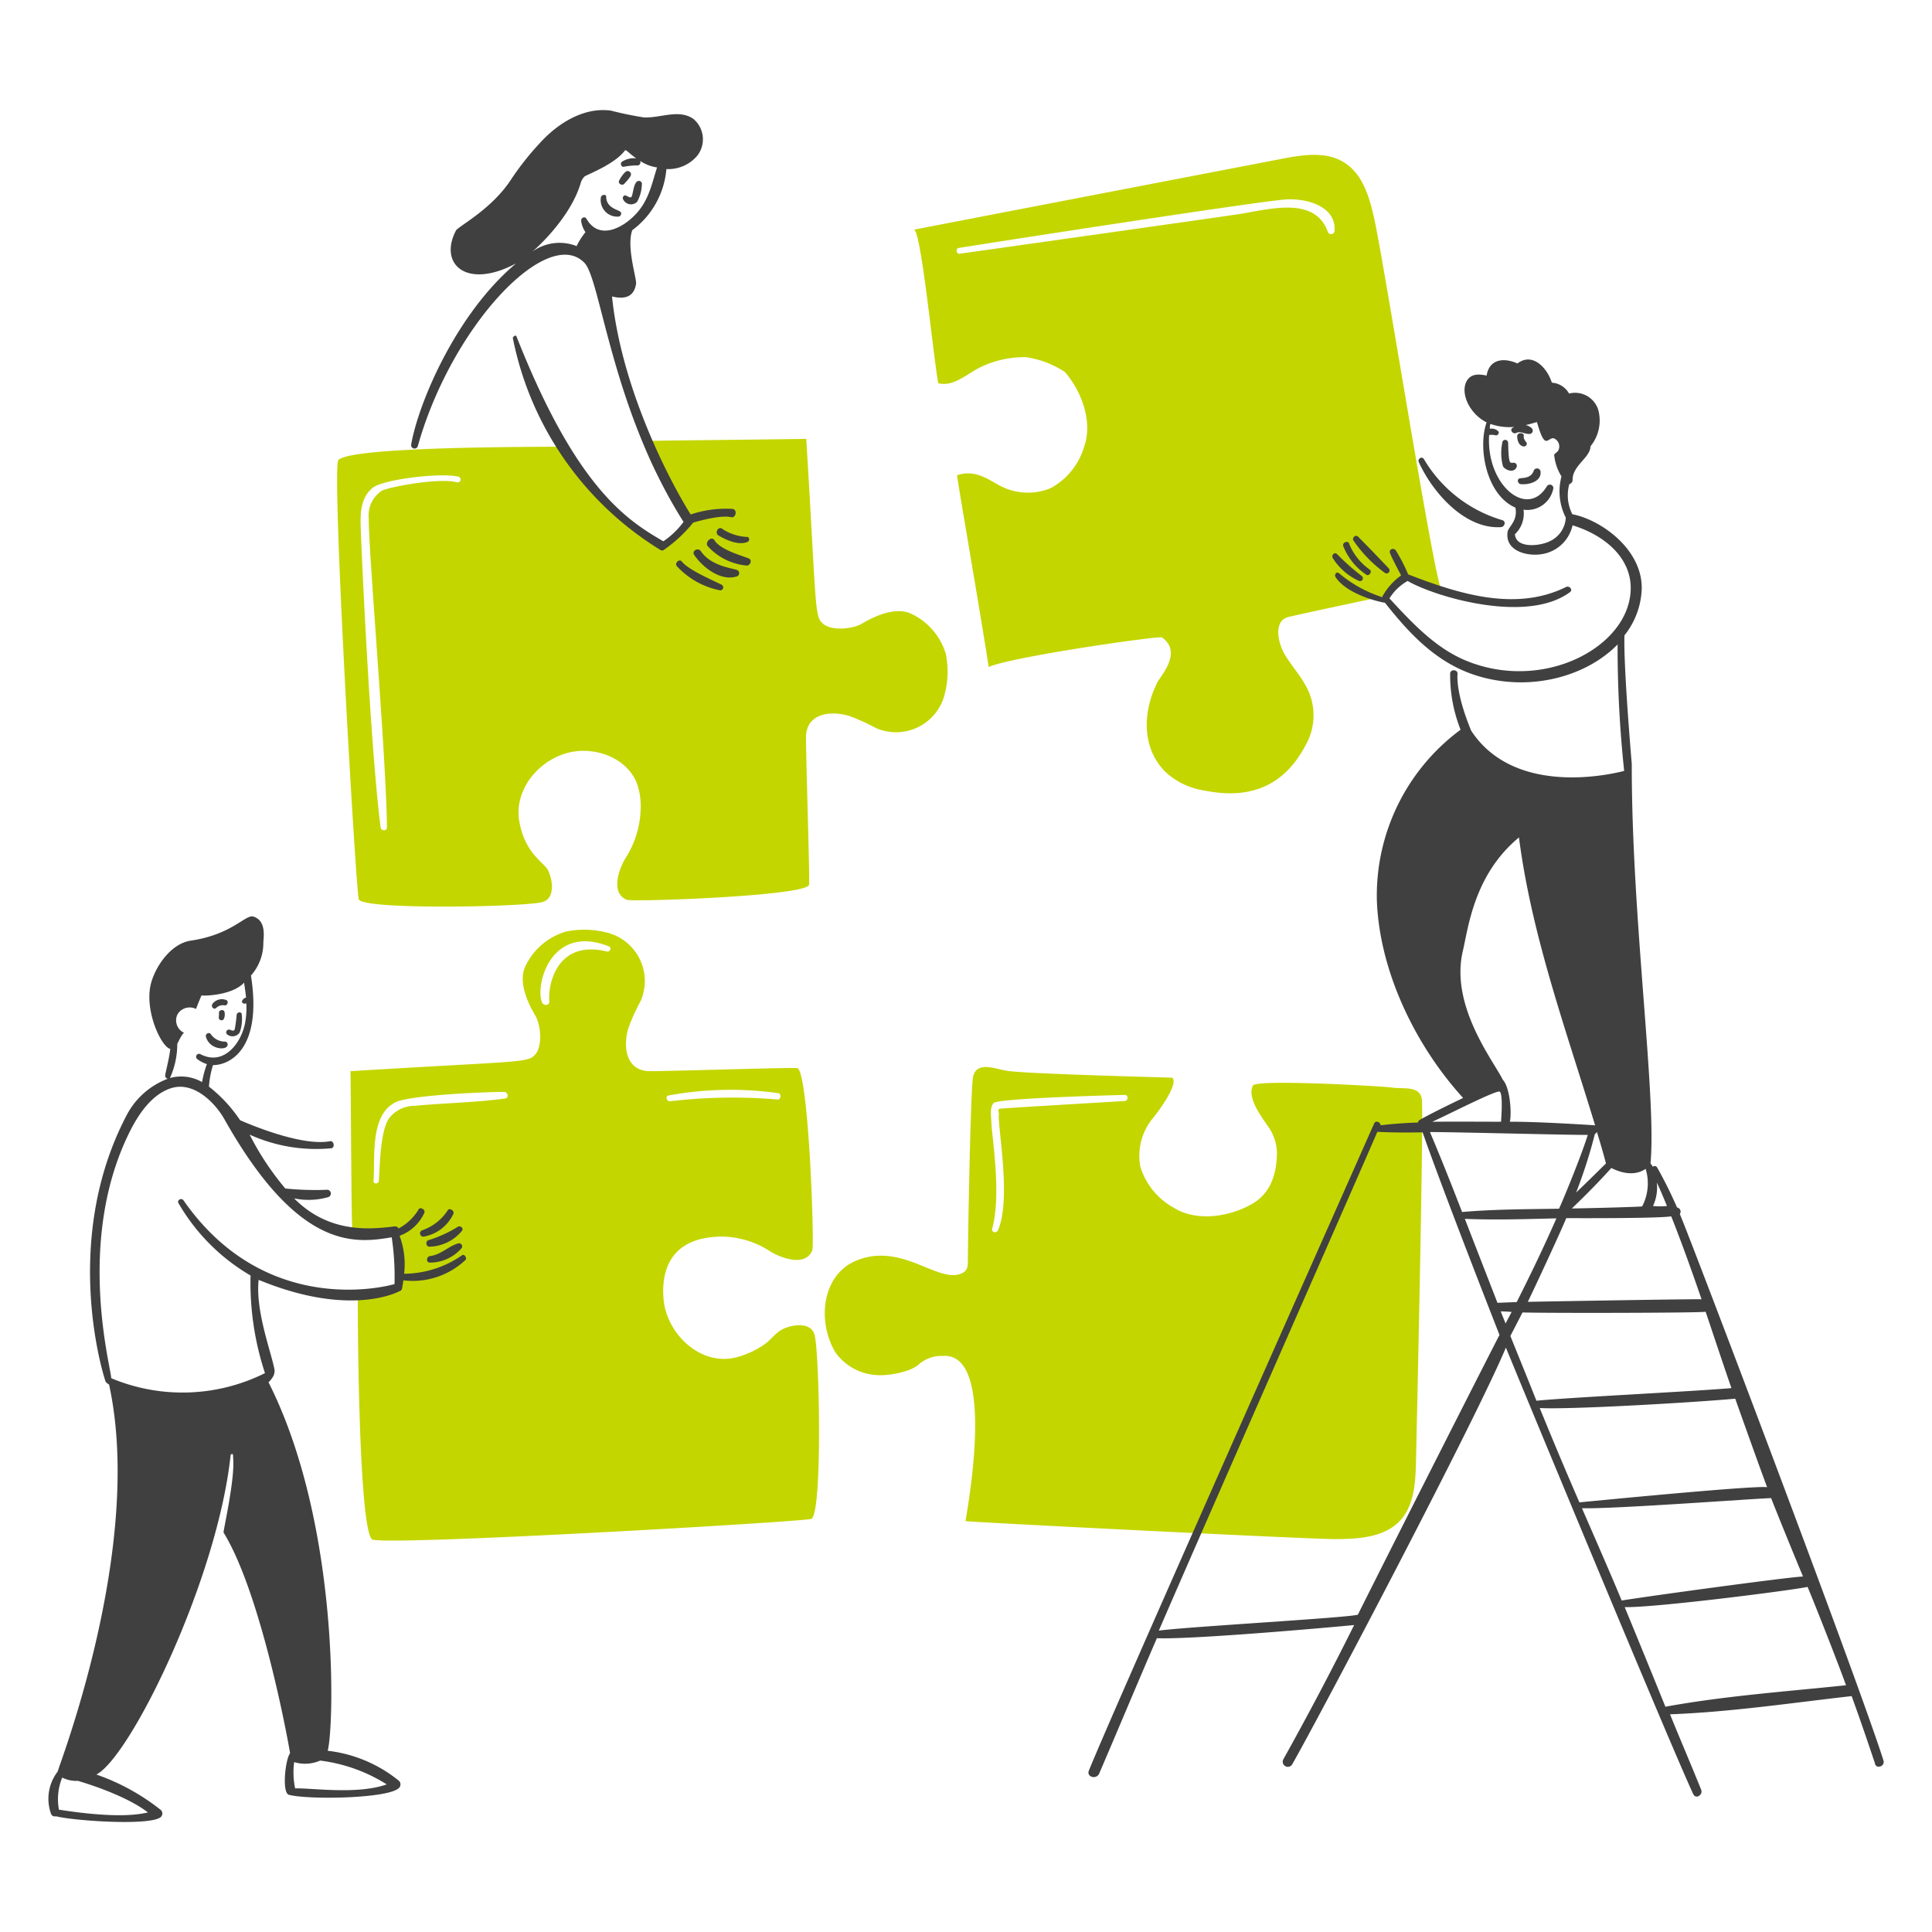 <svg viewBox="0 0 600 600" xmlns="http://www.w3.org/2000/svg"><g transform="matrix(3,0,0,3,0,0)"><path d="M147.19,113.817c-.183-1.466-1.939-1.061-3.063-1.23-.971-.146-14.089-.892-14.426-.21-.634,1.281.9,3.217,1.518,4.163a4.852,4.852,0,0,1,.969,2.828c-.04,2.2-.633,4.181-2.671,5.315-2.335,1.3-5.68,1.8-8.011.34a7.28,7.28,0,0,1-3.456-4.241,6.117,6.117,0,0,1,1.23-4.949c.974-1.174,2.723-3.717,2.069-4.267-.053-.026-14.609-.371-17.045-.707-1.151-.159-3.143-1.074-3.56.55-.29,1.125-.55,17.725-.55,19.008,0,.759-.026,1.232-.89,1.492-2.425.729-6.084-3.3-10.656-1.414-3.69,1.524-4.053,6.542-2.095,9.609a5.648,5.648,0,0,0,4.4,2.252c.654.051,3.266-.19,4.294-1.231a3.623,3.623,0,0,1,2.408-.759c5.706-.323,2.252,17.018,2.3,17.1s35.319,1.859,38.2,1.859c2.409,0,5.142-.148,6.781-1.911,1.5-1.615,1.6-4.032,1.65-6.231C146.606,150.315,147.4,115.493,147.19,113.817Zm-30.763.158c-2.252.14-12.463.733-12.725.785-.34-.026-.419.131-.288.524-.235.89,1.346,8.8-.105,12.069-.161.365-.7.211-.6-.157,1-3.579-.065-9.791-.078-10.944-.006-.549-.216-1.6.235-2.068s10.968-.772,13.563-.838C116.819,113.336,116.819,113.95,116.427,113.975Z" fill="#c4d600"></path><path d="M84.328,138.193c-.362-1.389-2.333-1.079-3.3-.6-.788.389-1.233,1.149-1.964,1.624a9.11,9.11,0,0,1-3.011,1.335c-3.668.8-7.035-2.54-7.357-6.022-.23-2.488.314-6.532,6.153-6.519a9.455,9.455,0,0,1,5.027,1.623c1.1.625,3.523,1.514,4.215-.209.232-.578-.375-18.409-1.545-18.851-.263-.1-12.515.3-15.237.314-2.514.013-2.846-2.511-2.252-4.477a20.816,20.816,0,0,1,1.257-2.775,5.168,5.168,0,0,0-3.482-7.095,9.466,9.466,0,0,0-4.268-.1A6.784,6.784,0,0,0,54.35,100.1c-.681,1.6.254,3.67,1.073,5.053.545.92.755,3.06.026,3.954-.784.962-1.242.681-19.165,1.78.053,3.43.081,16.492.21,16.652.187.232,3.744-.159,3.875-.105.606.253,1.132,5.74.785,6.1a11.977,11.977,0,0,1-4.11.655c-.027.654.024,23.854,1.466,25.161.81.734,45.082-1.837,45.5-2.121C85.158,156.456,84.832,140.128,84.328,138.193ZM69.221,113.4a35.473,35.473,0,0,1,11.337-.236c.366.054.288.678-.079.654a54.86,54.86,0,0,0-11.1.184C69.011,114.051,68.826,113.468,69.221,113.4Zm-16.914.314c-3.091.429-6.232.459-9.346.759a3.343,3.343,0,0,0-2.7,1.309c-.926,1.408-.924,4.974-1.047,6.467-.028.34-.576.34-.55,0,.185-2.435-.393-6.807,2.278-8.143,1.466-.733,9.189-1.073,11.258-1.073C52.6,113.058,52.7,113.658,52.307,113.713ZM62.833,98.5c-5.256-1.284-6.137,3.562-5.97,5.158.049.472-.61.475-.759.1-.721-1.791.926-8.183,6.938-5.786C63.358,98.1,63.147,98.578,62.833,98.5Z" fill="#c4d600"></path><path d="M97.916,67.711A6.719,6.719,0,0,0,94.251,63.5c-1.6-.681-3.67.254-5.053,1.074-.92.544-3.06.755-3.954.026-.962-.785-.681-1.243-1.78-19.165-5.629.078-11.285.131-16.914.209A21.251,21.251,0,0,0,71.42,53.7a15.484,15.484,0,0,1-2.749,2.8c-5.446-2.592-9.9-10.273-10.394-10.264-2.07.04-21.943-.054-23.249,1.388-.735.811,1.839,45.081,2.12,45.5.724,1.088,17.046.766,18.982.262,1.389-.362,1.079-2.333.6-3.3-.388-.788-2.356-1.7-2.958-4.975-.68-3.691,2.54-7.035,6.021-7.357,2.488-.23,5.192.976,6.127,3.3a7.153,7.153,0,0,1,.393,2.854,9.9,9.9,0,0,1-1.624,5.027c-.624,1.1-1.514,3.523.21,4.215.577.232,18.409-.375,18.851-1.545.1-.263-.3-12.515-.314-15.237-.014-2.514,2.51-2.846,4.477-2.252a20.816,20.816,0,0,1,2.775,1.257A5.191,5.191,0,0,0,97.785,71.9,9.242,9.242,0,0,0,97.916,67.711ZM47.333,49.934c-1.88-.517-7.15.494-7.8.864a3.046,3.046,0,0,0-1.362,2.854c-.026,3.43,1.82,24.767,1.885,31.994,0,.419-.6.393-.654,0C38.32,77.3,37.377,56.3,37.332,54.28c-.032-1.387.1-2.829,1.23-3.77,1.1-.918,7.3-1.62,8.928-1.152A.3.3,0,0,1,47.333,49.934Z" fill="#c4d600"></path><path d="M142.346,23.045c-.491-2.357-1.179-5-3.246-6.257-1.887-1.15-4.268-.758-6.441-.34q-19.045,3.661-38.068,7.33c.759-.157,2.042,13.406,2.54,15.893,1.518.393,2.933-.915,4.189-1.571a10.445,10.445,0,0,1,4.869-1.126,9.8,9.8,0,0,1,4.059,1.545c1.742,2.026,2.906,5.184,1.963,7.776a7.141,7.141,0,0,1-3.456,4.241,6.185,6.185,0,0,1-5.1-.183c-1.336-.7-2.723-1.807-4.582-1.152-.052.026,2.775,16.39,3.273,19.846,2.408-1.074,17.672-3.247,17.934-3.064,2.173,1.52-.134,4-.445,4.608-1.534,2.977-1.694,6.774.759,9.269a7.6,7.6,0,0,0,4.163,1.99c4.633.921,8.191-.448,10.447-4.792a6.242,6.242,0,0,0,.026-5.969c-.647-1.209-1.516-2.149-2.225-3.325-.522-.865-1.1-2.723-.236-3.587a1.9,1.9,0,0,1,.864-.367c1.721-.4,9.294-2.018,9.609-2.068.523-.083,1.833-1.8,2.33-1.885a13.726,13.726,0,0,1,3.665,1.2C148.6,60.81,143.525,28.7,142.346,23.045Zm-4.189.838a.363.363,0,0,1-.707.105c-1.358-3.8-6.283-2.251-9.294-1.807-3.194.472-22.423,3.187-28.826,4.085-.341.048-.419-.549-.079-.6,7.572-1.2,29.98-4.647,33.618-5C134.938,20.461,138.307,21.187,138.157,23.883Z" fill="#c4d600"></path><path d="M157.427,50.117c.814.087,2.219-.26,2.042-1.361a.372.372,0,0,0-.68-.079c-.262.864-1.153.781-1.44.838C156.981,49.588,157.114,50.084,157.427,50.117Z" fill="#404040"></path><path d="M155.516,45.85a5.14,5.14,0,0,0,.078,2.435c.281.424,1.132.683,1.388.1a.326.326,0,0,0-.183-.471c-.13-.029-.288.026-.419-.026-.236-.079-.236-1.545-.262-2.068A.3.3,0,0,0,155.516,45.85Z" fill="#404040"></path><path d="M157.061,45.169c0,.419.183,1,.68,1.047a.3.3,0,0,0,.314-.314c-.028-.183-.366-.34-.314-.812C157.794,44.8,157.061,44.7,157.061,45.169Z" fill="#404040"></path><path d="M146.876,47.84c1.408,3.106,4.742,6.965,8.509,6.728.341-.021.548-.521.183-.707a14.03,14.03,0,0,1-8.168-6.336C147.19,47.185,146.721,47.5,146.876,47.84Z" fill="#404040"></path><path d="M70.085,58.626a8.214,8.214,0,0,0,4.477,2.488.311.311,0,0,0,.157-.576c-.686-.357-3.455-1.52-4.137-2.409C70.321,57.788,69.774,58.335,70.085,58.626Z" fill="#404040"></path><path d="M71.865,57.448c.87,1.279,2.722,2.746,4.4,2.226a.355.355,0,0,0,0-.681c-.656-.206-2.695-.446-3.718-1.938C72.258,56.636,71.579,57.028,71.865,57.448Z" fill="#404040"></path><path d="M73.305,56.584a6.2,6.2,0,0,0,4.006,1.964c.367-.007.576-.575.209-.733-.6-.26-2.943-.874-3.56-1.885C73.653,55.427,72.881,56.171,73.305,56.584Z" fill="#404040"></path><path d="M74.379,55.432c.816.49,2.115,1.063,3.037.655a.3.3,0,0,0,0-.5,5.047,5.047,0,0,1-2.645-.838C74.373,54.418,73.936,55.166,74.379,55.432Z" fill="#404040"></path><path d="M62.2,20.453a1.719,1.719,0,0,0,1.885,1.964c.184-.052.314-.367.131-.5-.288-.236-1.44-.393-1.466-1.545C62.78,20.061,62.23,20.139,62.2,20.453Z" fill="#404040"></path><path d="M64.508,20.637a.9.9,0,0,0,1.44.261,3.94,3.94,0,0,0,.5-1.937.326.326,0,0,0-.55-.131c-.39.409-.362,1.549-.6,1.6-.131.026-.367-.131-.5-.183C64.613,20.139,64.377,20.428,64.508,20.637Z" fill="#404040"></path><path d="M64.639,19.013c.105-.13.681-.706.681-.942a.358.358,0,0,0-.367-.367c-.288,0-.785.812-.864,1C63.932,19.013,64.43,19.275,64.639,19.013Z" fill="#404040"></path><path d="M75.845,52.683a11.451,11.451,0,0,0-4.346.576c-2.278-3.639-7.174-13.091-8.143-22.569,2.121.524,2.383-.759,2.487-1.282s-1.021-3.8-.392-5.577A8.794,8.794,0,0,0,68.985,17.5a3.907,3.907,0,0,0,3.221-1.414,2.756,2.756,0,0,0-.419-3.77c-1.5-1.053-3.376-.093-5.106-.157a34.7,34.7,0,0,1-3.43-.707c-2.8-.388-5.491,1.289-7.383,3.377a29.386,29.386,0,0,0-2.958,3.744c-1.993,3.088-5.491,4.874-5.708,5.289-1.827,3.5,1.115,6.144,6.231,3.4C47.2,32.471,43.3,41.769,42.568,46.007a.353.353,0,0,0,.681.183C46.756,33.692,56.7,23.284,60.5,27.208c1.7,1.756,2.8,15.029,10.237,26.784l.027.026a8.53,8.53,0,0,1-2.095,2.016c-3.744-2.173-9.006-5.472-15.212-21.233-.052-.157-.4.053-.366.209A33.355,33.355,0,0,0,68.357,56.925a.365.365,0,0,0,.288.052A14.631,14.631,0,0,0,71.76,54.1c.027,0,2.776-.864,3.98-.55C76.159,53.6,76.368,52.789,75.845,52.683ZM55.03,26.109c.576-.445,4.04-3.619,5.08-7.148a1.6,1.6,0,0,1,.392-.681c.184-.183,3.09-1.23,4.189-2.7.105-.157.524.392,1.179.811a2.269,2.269,0,0,0-1.467.341c-.261.157-.08.624.21.523a7.434,7.434,0,0,1,1.44-.131.333.333,0,0,0,.209-.471,4.224,4.224,0,0,0,1.755.681c-.524,1.649-.834,3.276-2.043,4.66-1.33,1.523-3.912,3-5.262.655-.182-.316-.6-.079-.55.235a2.73,2.73,0,0,0,.445,1.152,7.228,7.228,0,0,0-.916,1.44A4.8,4.8,0,0,0,55.03,26.109Z" fill="#404040"></path><path d="M24.5,105.047a13.8,13.8,0,0,1-.209,1.544c-.157.21-.341.029-.524,0a.285.285,0,0,0-.209.524.892.892,0,0,0,1.257-.236,4.122,4.122,0,0,0,.209-1.859C25.033,104.706,24.551,104.732,24.5,105.047Z" fill="#404040"></path><path d="M22.408,104.314a1,1,0,0,1,.864-.236c.288.025.418-.442.157-.55a1.218,1.218,0,0,0-1.414.367C21.78,104.209,22.139,104.6,22.408,104.314Z" fill="#404040"></path><path d="M22.67,104.837a3.2,3.2,0,0,1-.026.5.286.286,0,0,0,.523.157,1.155,1.155,0,0,0,.079-.707C23.214,104.445,22.644,104.523,22.67,104.837Z" fill="#404040"></path><path d="M21.308,107.3c.341,1.257,1.84,1.421,2.173,1.047a.324.324,0,0,0-.131-.523,1.752,1.752,0,0,1-1.518-.759C21.656,106.8,21.256,107.01,21.308,107.3Z" fill="#404040"></path><path d="M43.9,128.008a4.2,4.2,0,0,0,3.037-2.356c.123-.37-.468-.654-.6-.341a5.158,5.158,0,0,1-2.618,2.042A.34.34,0,0,0,43.9,128.008Z" fill="#404040"></path><path d="M44.479,129.055a4.485,4.485,0,0,0,3.351-1.649c.185-.261-.158-.553-.419-.419a12.884,12.884,0,0,1-3.037,1.388C44.009,128.456,44.086,129.1,44.479,129.055Z" fill="#404040"></path><path d="M44.531,130.705a4.351,4.351,0,0,0,3.273-1.519.325.325,0,0,0-.366-.471c-1.044.3-1.781,1.173-2.907,1.309C44.112,130.075,44.086,130.728,44.531,130.705Z" fill="#404040"></path><path d="M47.83,129.945a10.6,10.6,0,0,1-5.995,1.912,8.491,8.491,0,0,0-.471-3.928,4.531,4.531,0,0,0,2.565-2.382c.129-.341-.449-.657-.6-.34a5.311,5.311,0,0,1-2.068,1.963.406.406,0,0,0-.445-.209c-2.171.253-6.65.864-10.368-2.906a7.313,7.313,0,0,0,3.534-.131.39.39,0,0,0-.1-.76,30.576,30.576,0,0,1-4.347-.131,28.906,28.906,0,0,1-3.691-5.576,16.7,16.7,0,0,0,8.43,1.414c.445-.058.289-.808-.1-.734-3.189.607-9.3-2.173-9.321-2.173a14.934,14.934,0,0,0-3.194-3.456.026.026,0,0,1-.027-.026,9.54,9.54,0,0,1,.419-2.225c1.545.026,5.158-1.44,3.928-9.269a5.08,5.08,0,0,0,1.283-3.351c0-.523.368-2.309-1.022-2.749-.836-.265-2.149,1.842-6.493,2.487-1.886.281-3.429,2.3-4.032,4.137-.936,2.849.966,6.88,1.912,7.069-.105.916-.341,1.78-.524,2.7a.334.334,0,0,0,.262.393,7.959,7.959,0,0,0-4.294,3.848c-6.885,13.2-2.2,27.439-2.121,27.543a1.662,1.662,0,0,0,.341.262c3.691,16.914-5.341,39.8-5.315,40.058a4.619,4.619,0,0,0-.707,4.347.425.425,0,0,0,.524.288c1.885.471,9.5.991,10.786.13a.5.5,0,0,0,0-.837,22.653,22.653,0,0,0-6.6-3.613c3.587-1.886,12.567-20.344,13.9-33.12.314-.184.231.079.262.445.181,2.123-1.047,7.514-1,7.619,4.032,6.545,6.886,22.673,6.886,22.856-.48.583-.868,4.049-.131,4.294,1.937.524,9.958.405,11.31-.628a.522.522,0,0,0,.1-.812,14.268,14.268,0,0,0-7.383-3.116c.681-2.513,1.257-23.511-6.127-38.146a2.92,2.92,0,0,0,.5-.629,1.4,1.4,0,0,0,.131-.6c-.255-1.646-2.016-6.1-1.65-9.373,9.557,3.953,14.531,1.2,14.557,1.178a.365.365,0,0,0,.288-.288c.048-.262.1-.55.131-.838a7.991,7.991,0,0,0,6.389-2.068C48.406,130.286,48.088,129.757,47.83,129.945ZM6.1,187.336a5.969,5.969,0,0,1,.34-3.325,3.164,3.164,0,0,0,1.623.34c.053.026,4.739,1.335,7.253,3.273C14.763,187.728,12.616,188.357,6.1,187.336Zm27.045-5.079a16.716,16.716,0,0,1,6.886,2.461c-3.063,1.1-7.985.34-9.478.419a8,8,0,0,1-.1-2.723A3.91,3.91,0,0,0,33.142,182.257Zm-14.792-74.2c.131-.261.576-1.2.733-1.125a1.428,1.428,0,0,1-.733-1.885,1.46,1.46,0,0,1,1.937-.6c.183-.471.367-.942.576-1.413-.026.078,3.116.078,4.4-1.309.078.523.157,1.047.209,1.544-.3.06-.543.418-.366.55.131.131.392.052.392.052a8.649,8.649,0,0,1-.131,2.043c-.4,2.071-2.206,4.467-4.608,3.22a.305.305,0,0,0-.314.524,3.434,3.434,0,0,0,.969.5,10.766,10.766,0,0,0-.5,1.859,4.34,4.34,0,0,0-3.326-.419A8.476,8.476,0,0,0,18.35,108.057ZM19,124.264c-.215-.31-.706-.027-.523.288a20.589,20.589,0,0,0,7.461,7.488,29.847,29.847,0,0,0,1.493,10.106,19.107,19.107,0,0,1-15.919.524c0-1.062-3.7-14.164,1.885-25.449.893-1.805,2.3-3.954,4.347-4.582,2.3-.708,4.5,1.47,5.5,3.247,7.674,13.616,13.51,12.829,17.306,12.2a27.049,27.049,0,0,1,.288,4.843C39.662,133.27,27.355,136.266,19,124.264Z" fill="#404040"></path><path d="M143.76,58.836c-.516-.557-2.624-2.743-3.168-3.273-.265-.258-.627.078-.5.367a13.743,13.743,0,0,0,3.273,3.377A.309.309,0,0,0,143.76,58.836Z" fill="#404040"></path><path d="M141.8,58.967a6,6,0,0,1-2.147-2.7c-.079-.34-.733-.131-.6.262a6.361,6.361,0,0,0,2.382,2.958C141.7,59.7,142.084,59.2,141.8,58.967Z" fill="#404040"></path><path d="M140.959,59.621a24.172,24.172,0,0,1-2.54-2.251c-.257-.266-.6.078-.471.366a6.175,6.175,0,0,0,2.7,2.383A.294.294,0,0,0,140.959,59.621Z" fill="#404040"></path><path d="M194.972,182.23c-2.665-8.4-19.951-53.96-21.077-56.552a.438.438,0,0,0-.288-.681,45.806,45.806,0,0,0-2.042-4.11.3.3,0,0,0-.471-.105,1.591,1.591,0,0,0-.236-.341c.655-6.885-1.963-25.422-1.937-41.341,0-.052-.864-9.949-.759-13.326a8.183,8.183,0,0,0,1.78-4.608c.241-4.136-4.084-7.331-7.174-7.933a4.324,4.324,0,0,1-.314-3.116.452.452,0,0,0,.34-.445c-.013-1.492,1.833-2.278,1.859-3.482a4.2,4.2,0,0,0,.786-3.8,2.516,2.516,0,0,0-3.011-1.65,2.2,2.2,0,0,0-1.781-1.126c-.5-1.57-2.016-3.168-3.56-1.989-1.545-.681-2.933-.367-3.194,1.256-.812-.183-1.676-.209-2.095.629-.617,1.233.323,3.329,2.095,4.215-.933,2.632-.025,7.534,2.984,8.823.262,1.414-.732,1.964-.811,2.514-.285,1.964,1.962,2.5,3.325,2.33a3.863,3.863,0,0,0,3.4-3.011c3.613,1.1,6.89,3.928,5.813,8.064-1.343,5.152-9.274,8.935-16.652,6.022-3.3-1.3-5.76-3.98-8.116-6.52a5.185,5.185,0,0,1,1.885-1.806c2.67,1.571,12.29,4.518,16.809,1.152.315-.235-.052-.7-.419-.524-5.25,2.592-11.18.681-16.338-1.309a17.9,17.9,0,0,0-1.283-2.487c-.21-.287-.726-.133-.6.262.139.442,1.074,2.173,1.152,2.33a6.651,6.651,0,0,0-1.963,2.225v.027a13.122,13.122,0,0,1-4.478-2.488c-.265-.2-.5.183-.34.419,1.286,1.936,5.053,2.671,5.106,2.645,2.592,3.272,5.369,6.25,9.477,7.54,5.468,1.716,11.316.152,14.61-3.22a120.683,120.683,0,0,0,.68,13.09c-.052,0-11.048,3.142-15.839-4.163-.027-.1-1.558-3.559-1.414-5.89.029-.472-.783-.5-.76,0A15.235,15.235,0,0,0,151.2,75.54a21.343,21.343,0,0,0-8.666,17.725c.282,7.331,4.006,15,8.928,20.395-.1.053-3.142,1.493-4.5,2.278a.29.29,0,0,0-.157.262c-1.309.052-2.592.131-3.875.288-.052-.34-.519-.548-.68-.183-7.766,17.51-27.606,62.135-29.533,67-.26.655.791.945,1.073.288,2.005-4.669,3.954-9.347,5.97-14.007,3.875.157,19.426-1.257,20.421-1.362q-3.5,7.03-7.331,13.9a.528.528,0,0,0,.917.523c2.777-4.857,18.955-35.555,22.123-43.147.6,1.518,17.1,41.351,19.4,46.237.259.551,1.031.074.812-.472-1.051-2.612-2.173-5.21-3.221-7.8,6.258-.235,12.568-1.178,18.8-1.885.838,2.3,1.623,4.608,2.409,6.938C194.16,183.173,195.18,182.885,194.972,182.23ZM160.359,56.061c-.994.473-3.429.733-3.534-.76a2.933,2.933,0,0,0,.89-2.539,2.738,2.738,0,0,0,3.09-2.226.364.364,0,0,0-.681-.183c-2.044,3.383-6.292-.153-5.97-5.315a1.41,1.41,0,0,1,.655.026c.236.053.471-.261.262-.445a1,1,0,0,0-.838-.235,1.324,1.324,0,0,1,.052-.5,5.96,5.96,0,0,0,2.461.314c-.052.026-.13.079-.183.1-.314.236.081.684.393.524.448-.231.917.139,1.388.1a.342.342,0,0,0,.235-.576,1.218,1.218,0,0,0-.654-.34c.392-.079.785-.209,1.178-.314.862,3.019,1.064,1.609,1.728,1.675a.907.907,0,0,1,.5,1.231c-.1.209-.317.286-.445.471a5.176,5.176,0,0,0,.759,2.252,6,6,0,0,0,.446,4.267A2.852,2.852,0,0,1,160.359,56.061Zm3.142,99.464c-1.414-3.247-2.775-6.493-4.11-9.766,3.22.183,16.73-.628,20.238-.969,0,0,2.173,6.127,3.3,9.164C181.541,153.745,163.527,155.525,163.5,155.525Zm-8.483-20.657c-.418-1.074-2.67-6.86-3.377-8.693,3.142.131,6.336.026,9.478-.052-1.283,2.932-2.671,5.812-4.111,8.666C156.327,134.815,155.673,134.841,155.018,134.868Zm1.467.942c-.21.393-.419.786-.629,1.2-.157-.418-.34-.837-.5-1.256C155.725,135.758,156.092,135.784,156.485,135.81Zm6.231-10.708c1.414-1.362,2.775-2.723,4.084-4.189.053,0,1.99,1.152,3.535.1h.026a5.151,5.151,0,0,1-.367,3.875C169.445,124.945,164.6,125.076,162.716,125.1Zm2.382-7.7a.465.465,0,0,0,.21-.235c.34,1.1.654,2.173.942,3.272-1.021,1-2.042,2.016-3.089,3.011A52.339,52.339,0,0,0,165.1,117.4Zm-9.53-5.629c-.916-1.885-5.486-7.622-4.136-13.326.57-2.41,1.152-7.907,5.812-11.756,1.309,10.185,4.9,19.977,7.881,29.8-.027,0-5.891-.393-8.824-.367C156.511,115.153,156.3,112.535,155.568,111.775Zm8.8,5.708c-.785,2.513-2.906,7.566-2.984,7.645-3.326.052-6.7.052-10.028.34-1.073-2.775-2.173-5.55-3.325-8.273C149.913,117.169,162.637,117.509,164.365,117.483ZM162.14,126.1c.157,0,9.373.052,10.865-.184,1.126,2.828,2.147,5.708,3.142,8.588-.236-.052-15.238.209-17.987.262C158.684,133.689,161.381,127.929,162.14,126.1Zm10.42-1.257a6.572,6.572,0,0,1-1.44,0,4.572,4.572,0,0,0,.393-2.435C171.879,123.191,172.22,124,172.56,124.84Zm-17.306-11.834c.371.256.131,3.089.131,3.115-.471,0-5.21-.026-7.121,0C149.6,115.545,154.943,112.791,155.254,113.006ZM140.566,167.15c-.916.314-17.358,1.23-20.605,1.649,5.394-12.462,20.553-46.813,22.621-51.63,1.545.078,3.116.078,4.687.052,2.094,6.022,7.619,20.108,7.959,20.972C154.442,139.685,144.65,158.981,140.566,167.15ZM156.354,138.3l1.256-2.435c2.566.079,18.825.053,18.956-.078.89,2.644,1.754,5.262,2.671,7.907-3.378.314-16.835.969-20.187,1.309C158.16,142.748,157.244,140.523,156.354,138.3Zm7.409,17.83c3.194.1,17.882-1,19.584-1.047.209.576,2.409,6,3.3,8.116-1.466.053-15.735,1.99-18.772,2.487C166.879,163.249,164.1,156.913,163.763,156.127Zm8.64,20.553c-1.388-3.43-2.8-6.886-4.215-10.316,3.089.079,17.437-1.754,18.929-2.094.629,1.466,3.3,8.247,3.98,10.184C184.892,175.109,178.556,175.554,172.4,176.68Z" fill="#404040"></path></g></svg>
